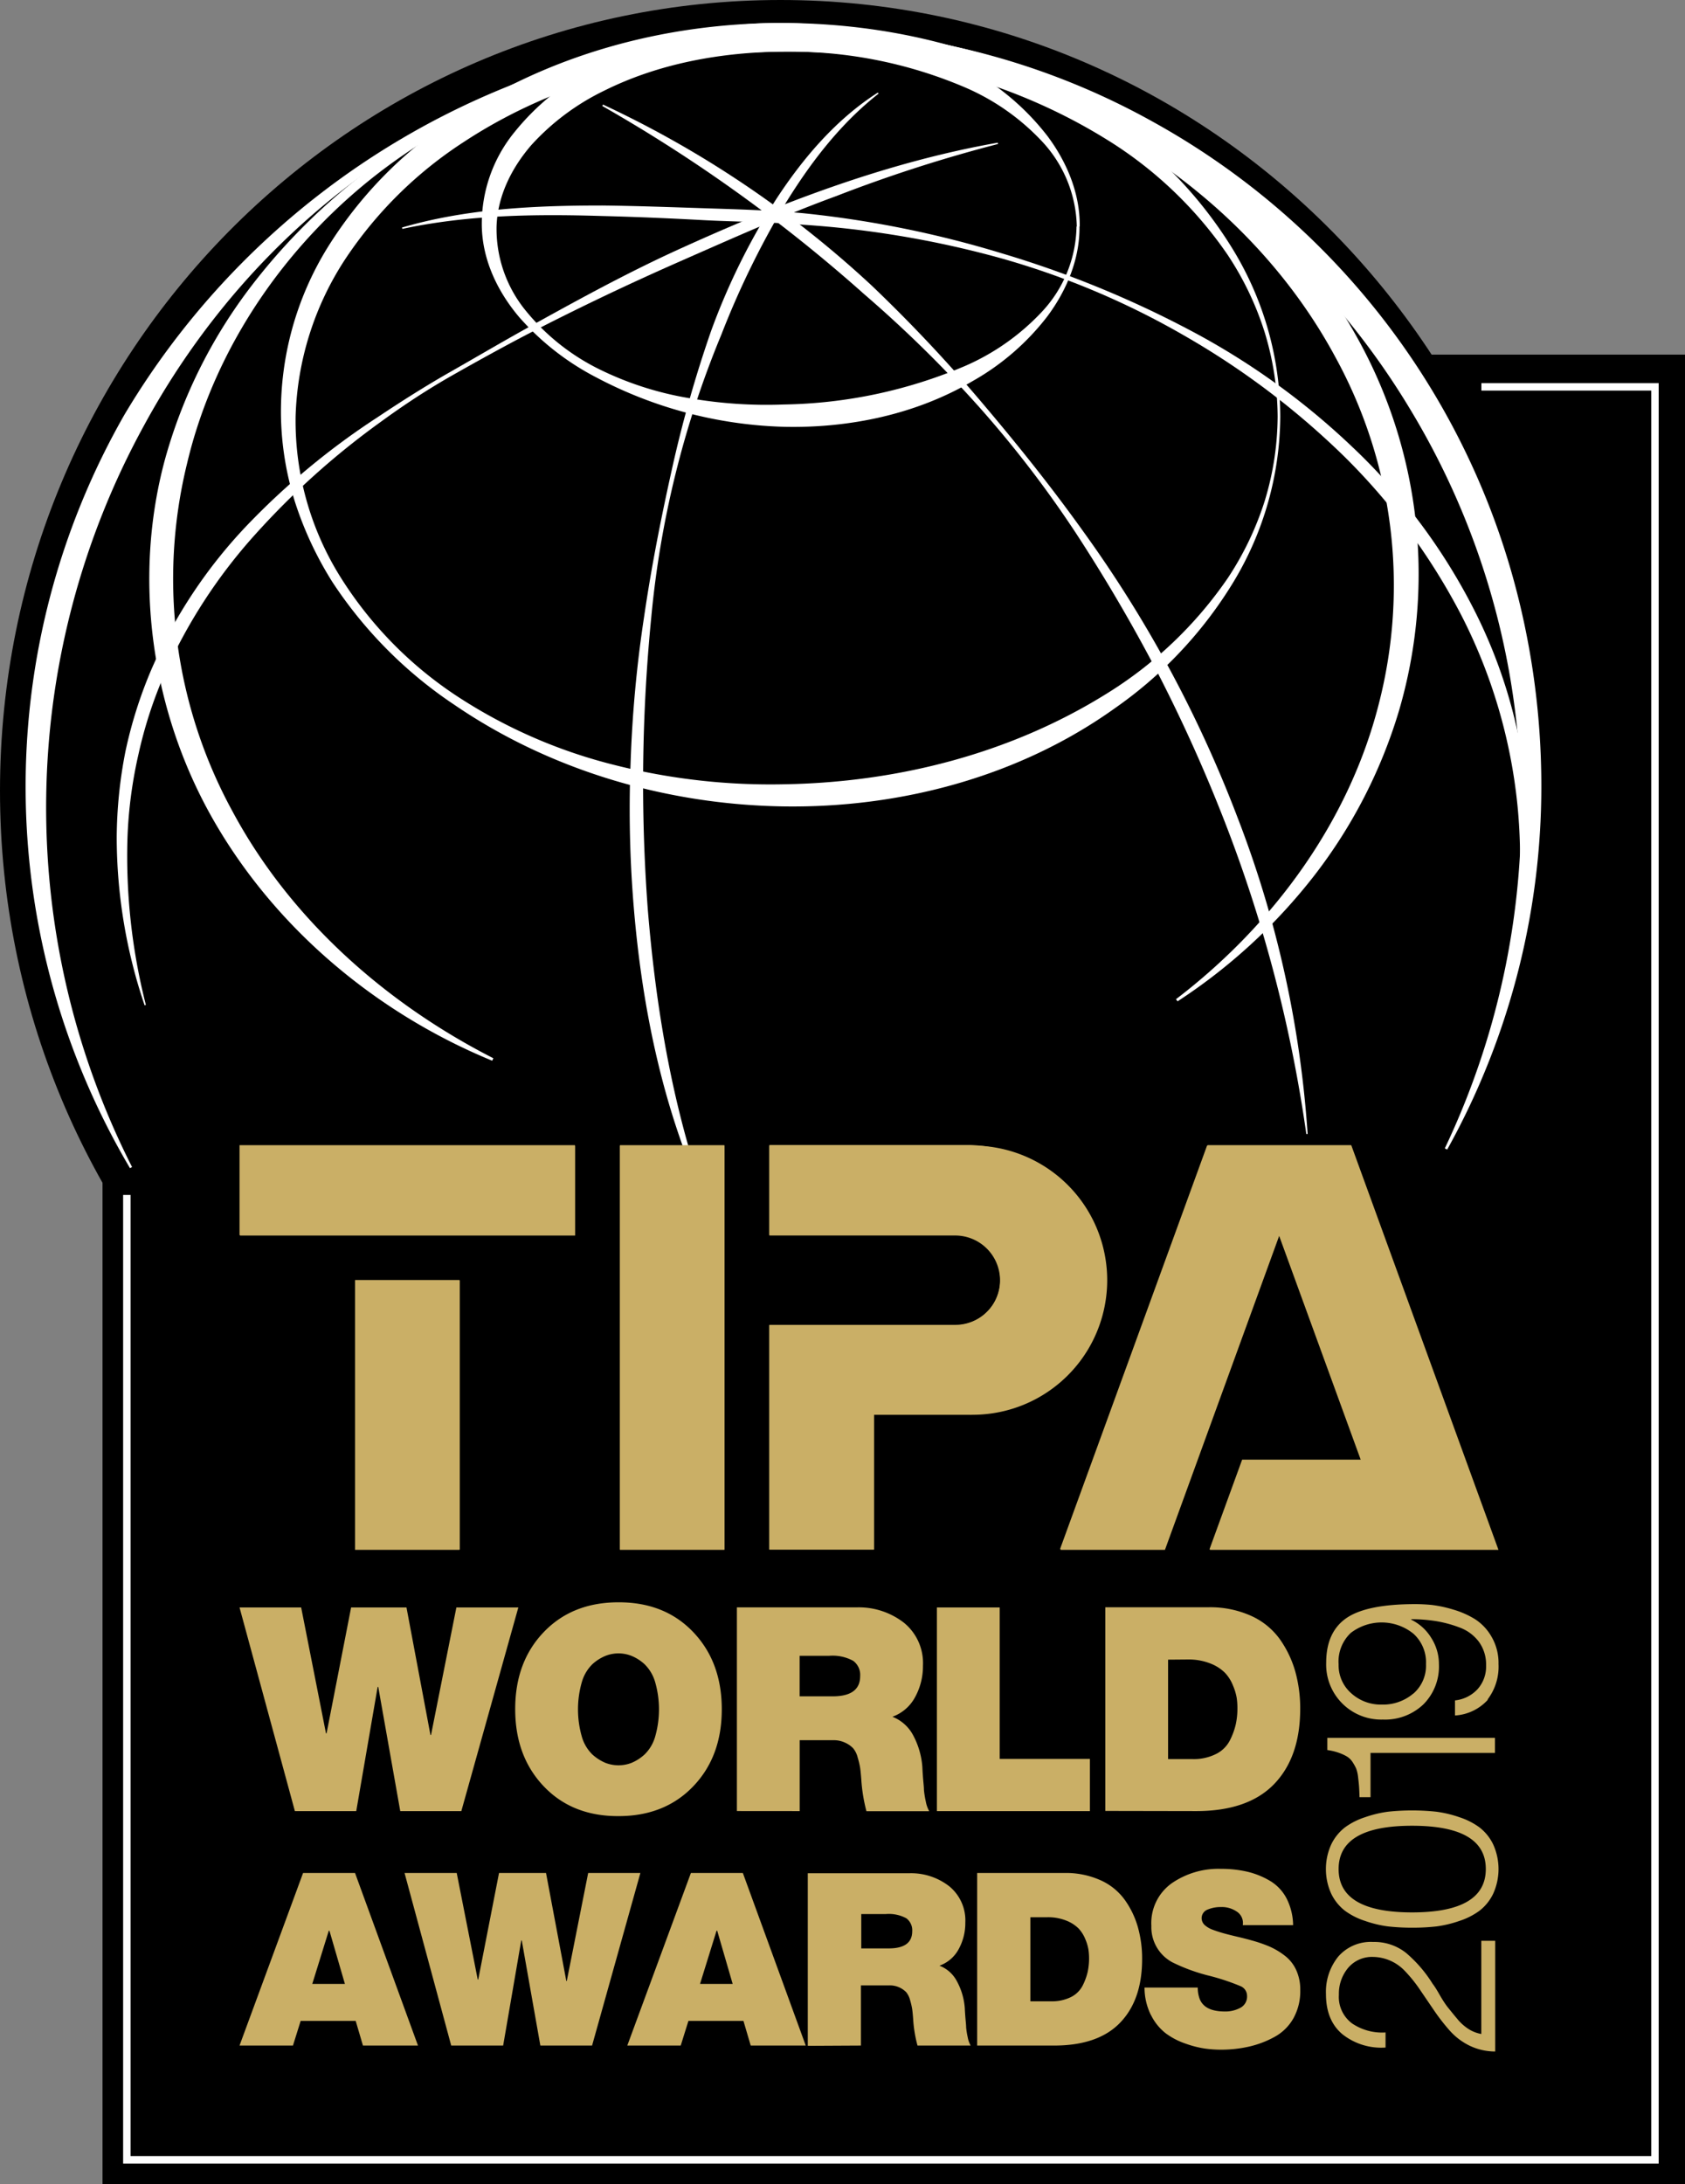 <svg xmlns="http://www.w3.org/2000/svg" viewBox="0 0 306.22 396.78"><rect x="0" y="0" width="306.22" height="396.78" fill="#808080" stroke="none"/><defs><style>.cls-1{fill:none;stroke:#fff;stroke-width:1.35px;}.cls-2{fill:#fff;}.cls-3{fill:#caaf66;}</style></defs><title>资源 1</title><g id="图层_2" data-name="图层 2"><g id="图层_1-2" data-name="图层 1"><path d="M141.84,287.3c78.33,0,141.84-64.31,141.84-143.65S220.17,0,141.84,0,0,64.32,0,143.65,63.5,287.3,141.84,287.3Z"/><polygon points="60.17 96.24 18.63 162.61 18.63 396.78 306.22 396.78 306.22 64.42 95.76 64.42 60.17 96.24 60.17 96.24"/><polyline class="cls-1" points="23.05 217.07 23.05 392.35 300.76 392.35 300.76 70.28 269.22 70.28"/><path class="cls-2" d="M196.18,41.14c.06,5.92-2.34,11.65-5.88,16.38a45.05,45.05,0,0,1-13.44,11.65c-10.36,6.12-22.55,8.64-34.46,8.36a77.49,77.49,0,0,1-34.09-9A47.86,47.86,0,0,1,94.38,57.64c-3.84-4.52-6.69-10.24-6.82-16.53a26.33,26.33,0,0,1,6-17.18,44.5,44.5,0,0,1,14.09-11.5,73.25,73.25,0,0,1,34.82-8.25c11.91.12,24.12,2.67,34.46,8.86a45.59,45.59,0,0,1,13.44,11.69c3.54,4.74,5.93,10.48,5.85,16.41Zm-.49,0a23.35,23.35,0,0,0-6.41-15.55,41.81,41.81,0,0,0-13.87-9.7,81,81,0,0,0-33-6.51c-11.21.08-22.63,2.11-32.66,7.12a43.42,43.42,0,0,0-13.22,9.89c-3.56,4.14-6.12,9.21-6.29,14.78a23.47,23.47,0,0,0,5.44,15.43A40,40,0,0,0,109,67.12a58.76,58.76,0,0,0,16.33,5.22,81.93,81.93,0,0,0,17.06,1.14,87.46,87.46,0,0,0,33-7,42.2,42.2,0,0,0,13.87-9.75,23.21,23.21,0,0,0,6.38-15.58Z"/><path class="cls-2" d="M232.67,75.64a58.77,58.77,0,0,1-8.46,30,76.13,76.13,0,0,1-21.58,23c-17.36,12.43-39,18.17-60.24,17.85S100,139.94,82.6,128.05a78.78,78.78,0,0,1-22.18-22.3,64,64,0,0,1-6.75-14.37,55.17,55.17,0,0,1-2.61-15.77A56.77,56.77,0,0,1,59.51,45,75.67,75.67,0,0,1,81.77,22C99.55,9.88,121.08,4.11,142.44,4.18S185.33,10,202.67,22.54a76.75,76.75,0,0,1,21.58,23.08,58.64,58.64,0,0,1,8.42,30Zm-.48,0a53.23,53.23,0,0,0-2.38-15.35,55.46,55.46,0,0,0-6.71-14A73.16,73.16,0,0,0,200.89,25.2c-17.5-10.79-38-15.93-58.5-15.83s-41,5.19-58.07,16.4A74.33,74.33,0,0,0,62.79,47a55,55,0,0,0-9.07,28.66,53.47,53.47,0,0,0,8.16,29.18,71.07,71.07,0,0,0,21.6,21.9A93.32,93.32,0,0,0,111.81,139a115.4,115.4,0,0,0,30.62,3.47c20.46-.32,41-5.49,58.5-16.35A73.52,73.52,0,0,0,223.14,105a55.84,55.84,0,0,0,6.7-14,53.2,53.2,0,0,0,2.35-15.35Z"/><path class="cls-2" d="M89.43,192.68c-20.65-8.5-39-23.6-50.44-43.36s-15-44.08-8.93-66.15a92.23,92.23,0,0,1,15-30.4,110.28,110.28,0,0,1,24.1-23.5A128.44,128.44,0,0,1,131.55,5.89a125.56,125.56,0,0,1,66.2,10.92,115.73,115.73,0,0,1,28.41,18.78,100,100,0,0,1,21.1,26.86,88.17,88.17,0,0,1,7,66.6,91.82,91.82,0,0,1-15.49,30.1A101.85,101.85,0,0,1,214,181.9l-.28-.39C231.42,168,245.11,149.26,250.54,128a86.21,86.21,0,0,0-7.86-63.13c-10.3-19.13-27.26-34.41-46.9-44a128.87,128.87,0,0,0-64-12.4c-22,1.37-43.91,8.73-61.71,22S39,63,34,84.18a88.07,88.07,0,0,0,8.3,63.3c10.39,19.32,27.57,34.67,47.36,44.76l-.21.44Z"/><path class="cls-2" d="M23.61,212.18a136.08,136.08,0,0,1-1-136.84A143.26,143.26,0,0,1,140.5,5.46a132.33,132.33,0,0,1,69,16.65,136.42,136.42,0,0,1,65.42,82.67,141.4,141.4,0,0,1,5.17,35.5A135.8,135.8,0,0,1,263,208.83l-.43-.22a143.13,143.13,0,0,0,13.73-68.22,139.53,139.53,0,0,0-20-66A137.74,137.74,0,0,0,207.25,26.1a135.21,135.21,0,0,0-66.72-18A127,127,0,0,0,73.58,26.69C53.5,39,37.24,56.91,26.15,77.33A144.33,144.33,0,0,0,24,212l-.43.23Z"/><path class="cls-2" d="M181.37,26.16A263.46,263.46,0,0,0,152,35.61c-9.65,3.53-19,7.73-28.44,11.88s-18.71,8.57-27.85,13.3c-4.57,2.39-9.08,4.88-13.55,7.42s-8.78,5.37-12.93,8.4A142.25,142.25,0,0,0,46.39,97.08a95.91,95.91,0,0,0-16.54,25.49A78.63,78.63,0,0,0,25.17,137a80.74,80.74,0,0,0-2,15.1,109.39,109.39,0,0,0,3.34,30.45l-.23.07a95.29,95.29,0,0,1-5.07-30.57,83.14,83.14,0,0,1,1.59-15.56,80.61,80.61,0,0,1,4.74-14.94,90,90,0,0,1,17.24-26A134,134,0,0,1,68.65,75.77c4.3-2.87,8.67-5.64,13.15-8.19s8.93-5.17,13.43-7.68c9-5,18.08-10,27.47-14.31,18.75-8.58,38.24-16.08,58.62-19.67l.05.24Z"/><path class="cls-2" d="M73.06,41.33c11.78-3.44,24.19-4,36.38-4,6.11.07,12.21.29,18.3.49s12.19.36,18.31.92A190.07,190.07,0,0,1,182,46a187.68,187.68,0,0,1,33.92,13.81,132.2,132.2,0,0,1,29.84,21.38,107.92,107.92,0,0,1,22.07,29.46,91.9,91.9,0,0,1,5.06,71.67l-.23-.07a98.15,98.15,0,0,0,3.11-36,96.86,96.86,0,0,0-10.18-34.45,114.81,114.81,0,0,0-21.42-29A143.89,143.89,0,0,0,215.28,61a145.44,145.44,0,0,0-33.53-14.13,178.39,178.39,0,0,0-35.87-6.05c-6-.52-12.12-.51-18.22-.84s-12.17-.59-18.25-.74c-12.14-.37-24.36-.22-36.29,2.34l-.06-.23Z"/><path class="cls-2" d="M109.6,19A188.93,188.93,0,0,1,158.44,51.9a273.77,273.77,0,0,1,20.23,21.5c6.36,7.5,12.5,15.18,18.23,23.19a225.82,225.82,0,0,1,28,51.91A195.52,195.52,0,0,1,237.64,206l-.24,0a255.26,255.26,0,0,0-14.8-56.66,284.11,284.11,0,0,0-12-26.71q-6.75-13-14.78-25.34A199.76,199.76,0,0,0,178,74a224.59,224.59,0,0,0-20.95-20.56,279,279,0,0,0-47.6-34.19l.11-.21Z"/><path class="cls-2" d="M159.68,17c-7,5.49-12.4,12.58-17,20.06a158,158,0,0,0-11.58,23.71,176.61,176.61,0,0,0-12.74,51.35,307.09,307.09,0,0,0-.64,53c1.44,17.58,4.33,35.12,10.16,51.89l-.23.09c-7.26-16.27-10.91-34-12.43-51.77a214.85,214.85,0,0,1-.62-26.73A225.33,225.33,0,0,1,117.06,112c1.29-8.81,3-17.53,4.93-26.21a224,224,0,0,1,7.25-25.7,121.49,121.49,0,0,1,11.88-24C146,28.64,152,21.63,159.53,16.82l.15.2Z"/><polygon class="cls-3" points="219.88 281.54 225.83 265.21 247.39 265.21 232.52 224.36 211.71 281.54 192.72 281.54 219.48 208.03 245.57 208.03 272.32 281.54 219.88 281.54 219.88 281.54"/><polygon class="cls-3" points="43.53 224.37 104.49 224.37 104.49 208.03 43.53 208.03 43.53 224.37 43.53 224.37"/><polygon class="cls-3" points="83.51 232.53 64.52 232.53 64.52 281.54 83.51 281.54 83.51 232.53 83.51 232.53"/><path class="cls-3" d="M139.82,208v16.33h33.8a8.17,8.17,0,0,1,0,16.34h-33.8v40.84h19V257h17.47a24.51,24.51,0,0,0,0-49Z"/><polygon class="cls-3" points="131.65 208.03 112.66 208.03 112.66 281.54 131.65 281.54 131.65 208.03 131.65 208.03"/><path class="cls-3" d="M219.8,281.45l5.94-16.3h21.54l-14.85-40.74-20.79,57h-19l26.73-73.33h26.06l26.73,73.33Zm-176.18-57h60.9v-16.3H43.62v16.3Zm39.94,8.14h-19v48.89h19V232.56Zm56.26-24.44v16.29h33.77a8.15,8.15,0,1,1,0,16.3H139.82v40.74h19V257h17.45a24.45,24.45,0,1,0,0-48.89Zm-8.16,0h-19v73.33h19V208.12Z"/><path class="cls-3" d="M82.94,292l-4.61,23.18h-.1L73.87,292H63.81l-4.46,22.87h-.11L54.73,292H43.53l10.06,37H64.74l3.89-22.56h.11l4,22.56h11.1L94.2,292Zm29.46,37.91q8.4,0,13.59-5.42t5.18-14q0-8.56-5.18-14t-13.59-5.42q-8.4,0-13.59,5.42t-5.18,14q0,8.55,5.18,14t13.59,5.42Zm-4.75-27.59a8.09,8.09,0,0,1,2.34-1.5,6.41,6.41,0,0,1,4.82,0,7.92,7.92,0,0,1,2.33,1.5,7.41,7.41,0,0,1,1.9,3.17,17.93,17.93,0,0,1,0,10.06,7.31,7.31,0,0,1-1.9,3.16,8.17,8.17,0,0,1-2.33,1.51,6.54,6.54,0,0,1-4.82,0,8.35,8.35,0,0,1-2.34-1.51,7.3,7.3,0,0,1-1.89-3.16,17.93,17.93,0,0,1,0-10.06,7.4,7.4,0,0,1,1.89-3.17ZM145.33,329V316.12h6.07a4.86,4.86,0,0,1,2.23.47,4.67,4.67,0,0,1,1.42,1,4.25,4.25,0,0,1,.83,1.71,14.58,14.58,0,0,1,.44,1.86q.1.7.21,2.16a30,30,0,0,0,.93,5.7h11.41a5.66,5.66,0,0,1-.62-1.76,17.36,17.36,0,0,1-.34-2.1c0-.61-.11-1.4-.18-2.39s-.1-1.54-.1-1.68a14.45,14.45,0,0,0-1.71-5.92,7.25,7.25,0,0,0-3.74-3.31,7.58,7.58,0,0,0,4.13-3.58,11.65,11.65,0,0,0,1.42-5.71,9.43,9.43,0,0,0-3.47-7.8,13.38,13.38,0,0,0-8.61-2.78H133.92v37Zm5.34-28.21a7.81,7.81,0,0,1,4.38.91,3.16,3.16,0,0,1,1.27,2.77c0,2.46-1.67,3.68-5,3.68h-6v-7.36ZM198.07,329v-9.49H181.68V292H170.27v37Zm19.29,0q9.44,0,14.18-4.9t4.75-13.66a24.94,24.94,0,0,0-.91-6.85,19.27,19.27,0,0,0-2.8-5.83,13,13,0,0,0-5.21-4.23,18.12,18.12,0,0,0-7.78-1.56H200.87v37Zm-1.45-27.54a10.6,10.6,0,0,1,4.07.73,7.66,7.66,0,0,1,2.64,1.69,7.21,7.21,0,0,1,1.45,2.3,10,10,0,0,1,.68,2.26,12.45,12.45,0,0,1,.13,1.84,13.5,13.5,0,0,1-.31,3,12.59,12.59,0,0,1-1.09,2.93,5.6,5.6,0,0,1-2.52,2.43,9,9,0,0,1-4.22.91h-4.46V301.49Z"/><path class="cls-3" d="M59.78,350.73h.09l2.81,9.66H56.75l3-9.66Zm-6.54,20.86,1.4-4.48h10l1.32,4.48h10L64.52,340.24H55.08L43.53,371.59Zm53.65-31.35L103,359.87h-.08l-3.69-19.63H90.69L86.91,359.6h-.09L83,340.24H73.52L82,371.59h9.44l3.29-19.1h.09l3.38,19.1h9.4l8.78-31.35Zm23.36,10.49h.09l2.81,9.66h-5.93l3-9.66Zm-6.54,20.86,1.4-4.48h10l1.32,4.48h10L135,340.24h-9.44L114,371.59Zm32.75,0V360.66h5.14a4.15,4.15,0,0,1,3.1,1.25,3.83,3.83,0,0,1,.7,1.45,12.83,12.83,0,0,1,.37,1.58c.06.39.12,1,.18,1.82a23.89,23.89,0,0,0,.79,4.83h9.66a4.73,4.73,0,0,1-.53-1.49,15.12,15.12,0,0,1-.29-1.78c0-.51-.09-1.19-.15-2s-.09-1.31-.09-1.43a12,12,0,0,0-1.45-5,6,6,0,0,0-3.16-2.81,6.4,6.4,0,0,0,3.49-3,9.84,9.84,0,0,0,1.21-4.83,8,8,0,0,0-2.94-6.61,11.29,11.29,0,0,0-7.29-2.35H146.8v31.35ZM161,347.7a6.68,6.68,0,0,1,3.71.77,2.71,2.71,0,0,1,1.07,2.35q0,3.12-4.26,3.12h-5V347.7Zm30.56,23.89c5.32,0,9.33-1.38,12-4.15s4-6.62,4-11.57a21,21,0,0,0-.77-5.79,16,16,0,0,0-2.37-4.94,10.92,10.92,0,0,0-4.41-3.58,15.35,15.35,0,0,0-6.59-1.32H177.58v31.35Zm-1.23-23.31a8.88,8.88,0,0,1,3.44.61,6.51,6.51,0,0,1,2.24,1.43,6.23,6.23,0,0,1,1.23,1.95,8.27,8.27,0,0,1,.57,1.91,11.46,11.46,0,0,1,.11,1.56,11.83,11.83,0,0,1-.26,2.5,11.12,11.12,0,0,1-.92,2.48,4.8,4.8,0,0,1-2.13,2.07,7.7,7.7,0,0,1-3.58.76h-3.78V348.28Zm18.85,17.78a9.53,9.53,0,0,0,2.68,3.31,13.05,13.05,0,0,0,3.6,1.87,18.37,18.37,0,0,0,3.54.9,21.71,21.71,0,0,0,2.81.2,23.07,23.07,0,0,0,5.22-.57,17.81,17.81,0,0,0,4.61-1.76,8.74,8.74,0,0,0,3.41-3.36,10.12,10.12,0,0,0,1.25-5.12,8.54,8.54,0,0,0-.73-3.64,6.87,6.87,0,0,0-2.06-2.61,13.13,13.13,0,0,0-2.74-1.65,25.14,25.14,0,0,0-3.3-1.14c-.61-.18-1.47-.4-2.57-.66s-1.94-.47-2.54-.64-1.25-.37-1.94-.63a4.51,4.51,0,0,1-1.51-.88,1.74,1.74,0,0,1-.53-1.14,1.66,1.66,0,0,1,1.08-1.65,6,6,0,0,1,2.39-.46,4.79,4.79,0,0,1,2.86.79,2.45,2.45,0,0,1,1.14,2.5H235a11,11,0,0,0-1.16-4.8,8,8,0,0,0-2.94-3.19,14.65,14.65,0,0,0-4.09-1.69,20.7,20.7,0,0,0-4.9-.55,14.93,14.93,0,0,0-9,2.64,8.89,8.89,0,0,0-3.67,7.73,7.23,7.23,0,0,0,3.86,6.63,33,33,0,0,0,6.77,2.45,40.33,40.33,0,0,1,5.55,1.85,1.9,1.9,0,0,1,1.21,1.75,2.3,2.3,0,0,1-1.23,2.2,5.76,5.76,0,0,1-2.77.66c-2.52,0-4-.76-4.61-2.28a5.91,5.91,0,0,1-.35-2.07H208a11.18,11.18,0,0,0,1.16,5Z"/><path class="cls-3" d="M269.15,369.48a6.47,6.47,0,0,1-2.26-.89,8.78,8.78,0,0,1-2.06-1.85c-.66-.78-1.2-1.46-1.64-2s-1-1.38-1.58-2.4-1-1.66-1.24-1.95a24,24,0,0,0-4.83-5.62,9.27,9.27,0,0,0-6-2,7.84,7.84,0,0,0-6.33,2.65,10.2,10.2,0,0,0-2.24,6.79q0,4.83,3,7.33a11.36,11.36,0,0,0,7.83,2.41v-2.74a9.76,9.76,0,0,1-6.07-1.63,6,6,0,0,1-2.41-5.24,7.29,7.29,0,0,1,1.67-4.85,5.66,5.66,0,0,1,4.55-2,8.1,8.1,0,0,1,5.74,2.52,25.37,25.37,0,0,1,2.79,3.46l2.67,3.92a36.6,36.6,0,0,0,2.72,3.48,11.71,11.71,0,0,0,3.61,2.74,10.75,10.75,0,0,0,4.66,1.06V352.56h-2.53v16.92Zm-12.53-37.82q13.41,0,13.4,7.87t-13.4,7.87q-13.35,0-13.35-7.87t13.35-7.87Zm-12.2,15.44a12.81,12.81,0,0,0,3.66,1.85,20.83,20.83,0,0,0,4.19,1,40.37,40.37,0,0,0,4.4.23,39.67,39.67,0,0,0,4.37-.23,21.06,21.06,0,0,0,4.18-1,12.88,12.88,0,0,0,3.65-1.85,8.59,8.59,0,0,0,2.48-3.07,10.82,10.82,0,0,0,0-9,8.59,8.59,0,0,0-2.48-3.07,12.88,12.88,0,0,0-3.65-1.85,21.08,21.08,0,0,0-4.2-1,40.24,40.24,0,0,0-4.4-.23,39.67,39.67,0,0,0-4.37.23,20.81,20.81,0,0,0-4.17,1,12.81,12.81,0,0,0-3.66,1.85,8.7,8.7,0,0,0-2.48,3.07,10.82,10.82,0,0,0,0,9,8.7,8.7,0,0,0,2.48,3.07Zm4.63-28.67h22.63v-2.74H241.22v2.22a10.34,10.34,0,0,1,2.09.5,8.21,8.21,0,0,1,1.5.69,3.34,3.34,0,0,1,1,1,9.24,9.24,0,0,1,.65,1.17,6.43,6.43,0,0,1,.35,1.55c.08.69.14,1.24.17,1.65s.06,1.06.09,2h2v-8.05Zm7.79-10.78a8.49,8.49,0,0,1-5.74,2,8,8,0,0,1-5.55-2.07,6.75,6.75,0,0,1-2.28-5.24,7.15,7.15,0,0,1,2.2-5.7,9.2,9.2,0,0,1,11.39.13,7,7,0,0,1,2.29,5.53,6.71,6.71,0,0,1-2.31,5.37Zm13.49,1.09a9.84,9.84,0,0,0,2-6.46,9.45,9.45,0,0,0-1.26-4.94,9.22,9.22,0,0,0-3-3.2,16.1,16.1,0,0,0-4-1.76,22.73,22.73,0,0,0-3.87-.83q-1.57-.15-3-.15-8.79,0-12.49,2.52c-2.46,1.69-3.7,4.4-3.7,8.14a10,10,0,0,0,10.31,10.31,10.1,10.1,0,0,0,7.36-2.76,9.74,9.74,0,0,0,2.82-7.29,8.81,8.81,0,0,0-1.39-4.78,8.67,8.67,0,0,0-3.65-3.31v-.09a28.29,28.29,0,0,1,4.52.35,22.14,22.14,0,0,1,4.31,1.17,7.66,7.66,0,0,1,3.48,2.59,7,7,0,0,1,1.3,4.29,6.13,6.13,0,0,1-1.54,4.3,6.49,6.49,0,0,1-4.11,2.05v2.74a8.75,8.75,0,0,0,6-2.89Z"/></g></g></svg>